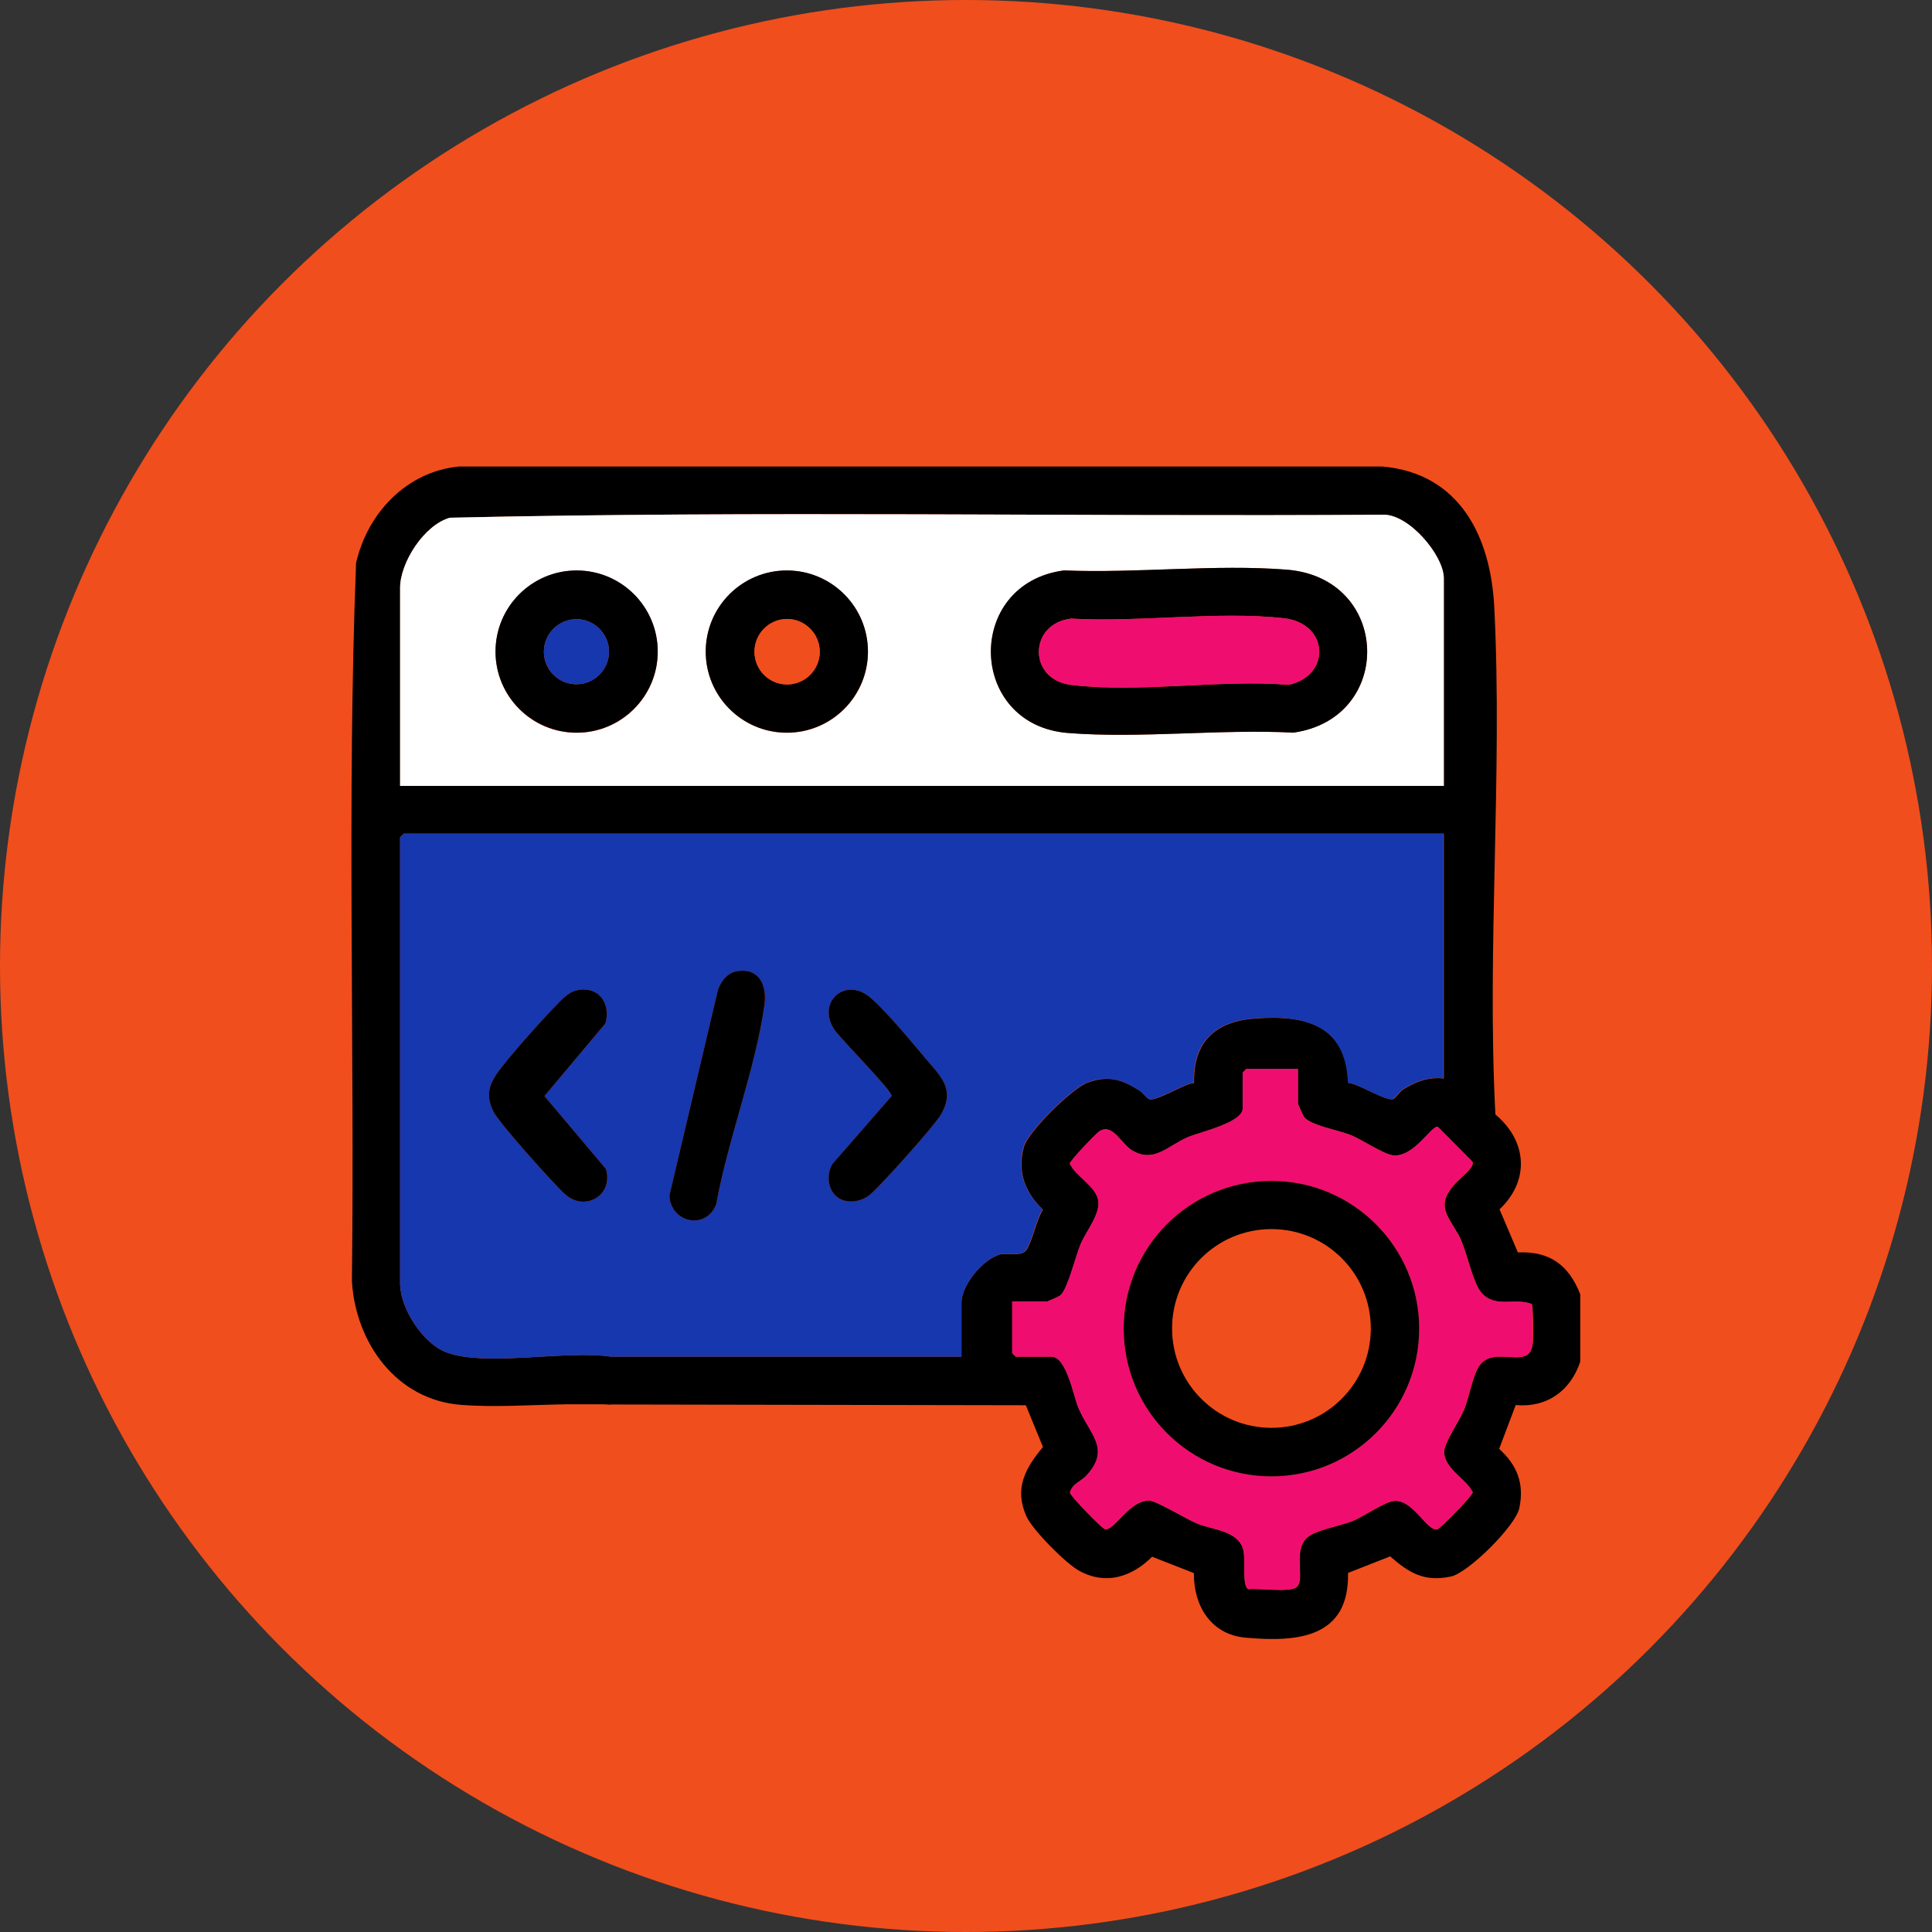 <svg xmlns="http://www.w3.org/2000/svg" id="Layer_2" data-name="Layer 2" viewBox="0 0 102.66 102.66"><rect x="0" y="0" width="102.66" height="102.66" fill="#333333" stroke="none"/><defs><style>      .cls-1 {        fill: #ef0e70;      }      .cls-2 {        fill: #f14e1d;      }      .cls-3 {        fill: #1637ae;      }      .cls-4 {        fill: #fff;      }    </style></defs><g id="Layer_1-2" data-name="Layer 1"><g><circle class="cls-2" cx="51.33" cy="51.33" r="51.33"></circle><g><path d="M80.66,66.56l-.98-2.3c1.62-1.53,1.47-3.63-.22-5.04-.46-8.88.39-18.11-.06-26.97-.19-3.73-1.83-7.09-5.93-7.46H24.38c-2.78.27-4.86,2.48-5.46,5.13-.49,12.68-.07,25.46-.22,38.17.2,3.27,2.37,6.3,5.8,6.56,1.79.14,3.71,0,5.58-.03h1.97c.11,0,.23.01.34.02.02,0,.05,0,.07-.01l22.05.04.91,2.22c-.94,1.12-1.54,2.21-.88,3.68.33.73,2.11,2.53,2.83,2.91,1.41.76,2.77.31,3.85-.76l2.22.87c-.02,1.74.91,3.27,2.75,3.43,2.77.25,5.51.01,5.44-3.44l2.24-.88c1.01.89,1.82,1.37,3.23,1.07.93-.2,3.44-2.7,3.63-3.63.28-1.3-.12-2.3-1.07-3.15l.88-2.33c1.66.15,2.92-.76,3.43-2.31v-3.57c-.6-1.55-1.62-2.31-3.32-2.23ZM21.26,31.24c0-1.35,1.29-3.35,2.65-3.73,16.48-.38,33.05-.05,49.56-.16,1.38-.06,3.25,2.16,3.25,3.38v11.03H21.26v-10.52ZM53.22,66.64c-.94.19-2.13,1.63-2.13,2.58v2.87h-18.61c-2.39-.36-6.69.55-8.76-.23-1.25-.47-2.46-2.34-2.46-3.66v-23.71l.19-.19h55.27v13.01c-.81-.1-1.49.17-2.16.58-.19.12-.38.45-.52.51-.36.15-1.87-.83-2.4-.86-.1-3.07-2.27-3.62-4.93-3.42-2.12.15-3.31,1.23-3.26,3.43-.54.03-2.02,1.02-2.4.85-.12-.05-.3-.31-.47-.43-.96-.62-1.69-.85-2.81-.43-.8.3-3.13,2.58-3.36,3.4-.37,1.32.06,2.42,1.01,3.34-.35.53-.56,1.69-.88,2.14-.26.36-.88.15-1.3.23ZM81.44,71.4c-.14,1.46-1.99.05-2.81,1.14-.35.45-.57,1.73-.83,2.36-.23.56-1.06,1.77-1.06,2.23,0,.93,1.17,1.44,1.52,2.17,0,.16-1.71,1.92-1.88,1.96-.53.14-1.26-1.55-2.26-1.51-.51.02-1.65.83-2.24,1.07-.67.27-1.97.47-2.43.89-.78.72-.06,2.24-.56,2.63-.36.28-2,.04-2.54.1-.38-.12-.13-1.61-.29-2.13-.31-1-1.63-1.01-2.46-1.36-.53-.22-2.13-1.18-2.5-1.21-1.08-.07-1.89,1.64-2.39,1.51-.16-.04-1.87-1.79-1.85-1.94.11-.47.59-.59.88-.91,1.33-1.45.13-2.21-.45-3.64-.24-.58-.63-2.67-1.4-2.67h-1.91l-.19-.19v-2.74h1.85s.62-.26.7-.32c.39-.3.82-2.1,1.09-2.74.29-.68,1.06-1.61.93-2.33-.15-.77-1.19-1.25-1.51-1.94,0-.14,1.4-1.61,1.59-1.73.69-.41,1.13.66,1.69,1.01,1.18.73,1.91-.21,2.98-.68.63-.27,2.93-.78,2.93-1.53v-1.91l.19-.19h2.74v1.85s.26.62.32.7c.34.45,1.85.71,2.48.96.59.24,1.73,1.01,2.24,1.08,1.11.14,2.05-1.58,2.39-1.52l1.85,1.87c.14.54-1.66,1.27-1.47,2.46.08.52.64,1.17.86,1.7.32.74.65,2.29,1.06,2.77.75.88,1.77.27,2.69.62.09.13.09,1.83.06,2.12Z"></path><path class="cls-3" d="M21.45,44.3l-.19.19v23.71c0,1.32,1.21,3.19,2.46,3.66,2.07.78,6.37-.13,8.76.23h18.61v-2.87c0-.95,1.19-2.4,2.13-2.58.42-.08,1.04.13,1.3-.23.32-.44.53-1.61.88-2.14-.94-.92-1.38-2.02-1.01-3.34.23-.82,2.56-3.09,3.36-3.4,1.11-.42,1.85-.19,2.81.43.18.11.35.37.47.43.38.18,1.86-.82,2.4-.85-.05-2.2,1.15-3.28,3.26-3.43,2.67-.19,4.83.36,4.93,3.42.53.03,2.04,1.01,2.4.86.14-.06.33-.39.52-.51.67-.41,1.35-.68,2.16-.58v-13.01H21.45ZM29.99,63.43c-.62-.59-3.5-3.78-3.78-4.38-.35-.74-.29-1.26.15-1.94.51-.78,2.92-3.48,3.64-4.13.17-.15.44-.32.66-.36,1.15-.24,1.81.69,1.51,1.76l-3.24,3.86,3.27,3.88c.41,1.42-1.16,2.3-2.2,1.31ZM40.62,53.4c-.48,3.41-1.94,7.14-2.56,10.58-.54,1.41-2.42,1-2.49-.45l2.58-10.93c.18-.49.5-.92,1.05-1,1.18-.17,1.56.81,1.42,1.8ZM50,59.22c-.36.62-3.18,3.76-3.77,4.26-.5.42-1.37.53-1.85.03-.43-.44-.44-1.15-.15-1.66l3.15-3.61c.04-.28-2.69-3-3.05-3.54-.93-1.41.51-2.74,1.79-1.79.76.57,2.32,2.45,2.99,3.25.83,1,1.69,1.67.89,3.06Z"></path><path class="cls-1" d="M81.38,69.29c-.92-.35-1.94.25-2.69-.62-.41-.48-.74-2.03-1.06-2.77-.23-.53-.78-1.18-.86-1.7-.19-1.19,1.61-1.92,1.47-2.46l-1.85-1.87c-.34-.06-1.29,1.66-2.39,1.52-.51-.07-1.66-.84-2.24-1.08-.63-.25-2.14-.51-2.48-.96-.06-.08-.32-.66-.32-.7v-1.85h-2.74l-.19.19v1.91c0,.76-2.3,1.26-2.93,1.53-1.07.46-1.8,1.41-2.98.68-.56-.35-1-1.42-1.69-1.01-.19.11-1.59,1.59-1.59,1.73.32.69,1.36,1.17,1.51,1.94.14.72-.64,1.65-.93,2.33-.27.63-.7,2.44-1.09,2.74-.08.06-.66.32-.7.32h-1.85v2.74l.19.19h1.91c.78,0,1.17,2.09,1.4,2.67.58,1.43,1.78,2.2.45,3.64-.29.32-.76.44-.88.91-.01.15,1.69,1.9,1.85,1.94.5.13,1.31-1.58,2.39-1.51.37.02,1.96.98,2.5,1.21.83.35,2.16.36,2.46,1.36.16.52-.08,2.01.29,2.13.54-.05,2.18.19,2.54-.1.5-.39-.23-1.91.56-2.63.46-.42,1.76-.62,2.43-.89.6-.24,1.73-1.05,2.24-1.07,1-.04,1.73,1.65,2.26,1.51.17-.04,1.88-1.81,1.88-1.96-.35-.73-1.52-1.24-1.52-2.17,0-.47.83-1.67,1.06-2.23.26-.63.48-1.9.83-2.36.83-1.08,2.67.32,2.81-1.14.03-.29.03-1.99-.06-2.12ZM67.56,78.45c-4.34,0-7.85-3.52-7.85-7.85s3.51-7.85,7.85-7.85,7.85,3.51,7.85,7.85-3.51,7.85-7.85,7.85Z"></path><path class="cls-4" d="M73.47,27.35c-16.51.11-33.08-.22-49.56.16-1.36.37-2.65,2.37-2.65,3.73v10.52h55.46v-11.03c0-1.22-1.87-3.44-3.25-3.38ZM30.64,38.94c-2.38,0-4.31-1.93-4.31-4.31s1.93-4.31,4.31-4.31,4.31,1.93,4.31,4.31-1.93,4.31-4.31,4.31ZM41.81,38.94c-2.38,0-4.31-1.93-4.31-4.31s1.93-4.31,4.31-4.31,4.31,1.93,4.31,4.31-1.93,4.31-4.31,4.31ZM68.73,38.93c-3.88-.2-8.13.32-11.97.02-5.36-.42-5.51-7.94-.22-8.64,3.83.16,8.04-.34,11.83-.04,5.55.44,5.73,7.9.36,8.66Z"></path><path d="M50,59.22c-.36.62-3.18,3.76-3.77,4.26-.5.42-1.37.53-1.85.03-.43-.44-.44-1.15-.15-1.66l3.15-3.61c.04-.28-2.69-3-3.05-3.54-.93-1.41.51-2.74,1.79-1.79.76.57,2.32,2.45,2.99,3.25.83,1,1.69,1.67.89,3.06Z"></path><path d="M29.99,63.43c-.62-.59-3.5-3.78-3.78-4.38-.35-.74-.29-1.26.15-1.94.51-.78,2.92-3.48,3.64-4.13.17-.15.44-.32.66-.36,1.15-.24,1.81.69,1.51,1.76l-3.24,3.86,3.27,3.88c.41,1.42-1.16,2.3-2.2,1.31Z"></path><path d="M40.62,53.4c-.48,3.41-1.94,7.14-2.56,10.58-.54,1.41-2.42,1-2.49-.45l2.58-10.93c.18-.49.5-.92,1.05-1,1.18-.17,1.56.81,1.42,1.8Z"></path><path d="M68.37,30.27c-3.79-.3-8,.2-11.83.04-5.3.69-5.14,8.22.22,8.64,3.84.3,8.09-.22,11.97-.02,5.37-.76,5.19-8.22-.36-8.66ZM68.48,36.39c-3.63-.3-8.04.45-11.58,0-2.29-.29-2.24-3.26.02-3.52,3.59.21,7.78-.41,11.3-.02,2.39.27,2.53,3.03.26,3.54Z"></path><path class="cls-1" d="M68.48,36.39c-3.63-.3-8.04.45-11.58,0-2.29-.29-2.24-3.26.02-3.52,3.59.21,7.78-.41,11.3-.02,2.39.27,2.53,3.03.26,3.54Z"></path><path d="M41.81,30.31c-2.38,0-4.31,1.93-4.31,4.31s1.93,4.31,4.31,4.31,4.31-1.93,4.31-4.31-1.93-4.31-4.31-4.31ZM41.82,36.37c-.96,0-1.73-.78-1.73-1.74s.78-1.74,1.73-1.74,1.74.78,1.74,1.74-.78,1.74-1.74,1.74Z"></path><path class="cls-2" d="M43.56,34.63c0,.96-.78,1.74-1.74,1.74s-1.73-.78-1.73-1.74.78-1.74,1.73-1.74,1.74.78,1.74,1.74Z"></path><path d="M30.64,30.31c-2.38,0-4.31,1.93-4.31,4.31s1.93,4.31,4.31,4.31,4.31-1.93,4.31-4.31-1.93-4.31-4.31-4.31ZM30.63,36.36c-.96,0-1.73-.78-1.73-1.73s.78-1.73,1.73-1.73,1.73.78,1.73,1.73-.78,1.73-1.73,1.73Z"></path><path class="cls-3" d="M32.36,34.63c0,.96-.78,1.73-1.73,1.73s-1.73-.78-1.73-1.73.78-1.73,1.73-1.73,1.73.78,1.73,1.73Z"></path><path d="M67.56,62.75c-4.34,0-7.85,3.51-7.85,7.85s3.51,7.85,7.85,7.85,7.85-3.52,7.85-7.85-3.51-7.85-7.85-7.85ZM67.56,75.87c-2.91,0-5.28-2.36-5.28-5.28s2.36-5.28,5.28-5.28,5.28,2.36,5.28,5.28-2.36,5.28-5.28,5.28Z"></path></g></g></g></svg>